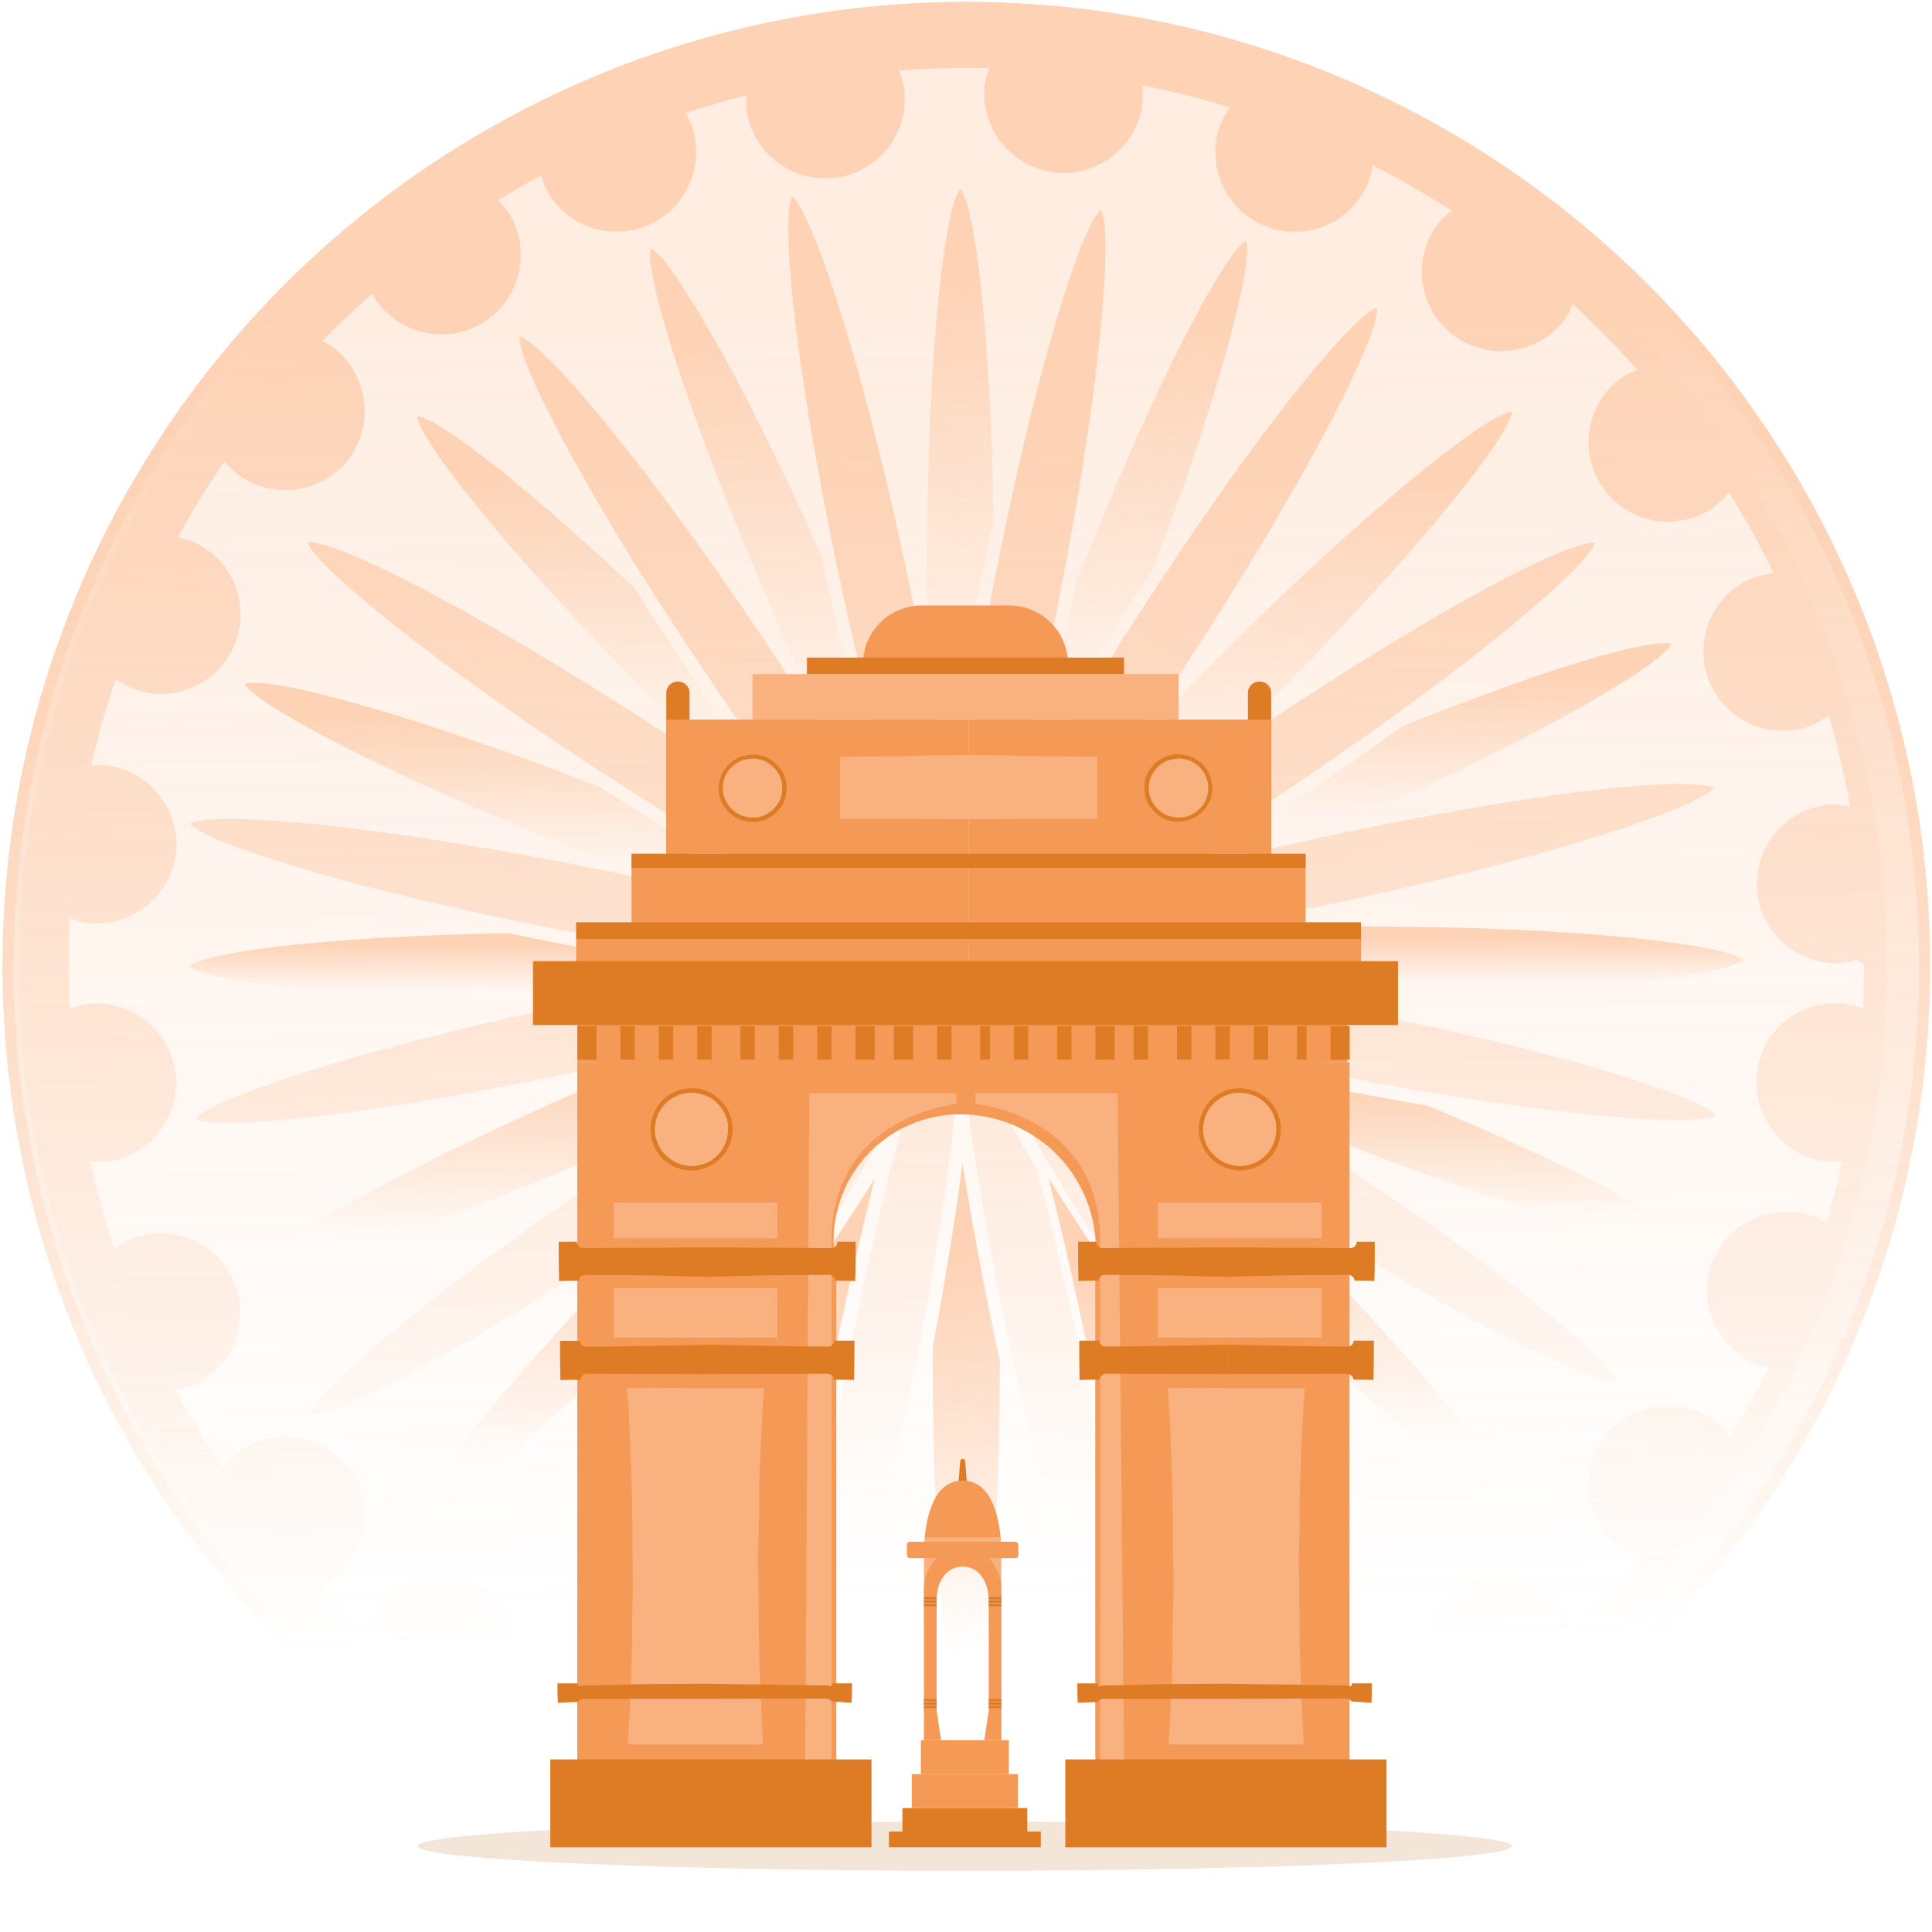 <svg width="491" height="491" viewBox="0 0 491 491" fill="none" xmlns="http://www.w3.org/2000/svg">
<g style="mix-blend-mode:multiply" opacity="0.6">
<path opacity="0.4" d="M242.185 482.934C373.25 482.934 479.499 376.685 479.499 245.62C479.499 114.556 373.25 8.307 242.185 8.307C111.12 8.307 4.871 114.556 4.871 245.62C4.871 376.685 111.12 482.934 242.185 482.934Z" fill="url(#paint0_linear_8274_6160)"/>
<path d="M257.08 0.767C112.957 -5.858 -5.774 112.819 0.905 256.941C6.677 382.583 108.432 484.351 234.087 490.122C378.209 496.762 496.941 378.071 490.275 233.948C484.489 108.293 382.735 6.539 257.08 0.767ZM450.345 287.115C453.341 291.219 457.781 294.037 462.77 295.001C464.558 295.33 466.386 295.38 468.189 295.15C467.006 300.407 465.651 305.592 464.125 310.704C462.643 309.747 461.026 309.016 459.328 308.536C454.486 307.277 449.35 307.829 444.887 310.09C440.423 312.35 436.939 316.163 435.089 320.812C433.375 325.513 433.437 330.678 435.263 335.336C437.09 339.994 440.555 343.825 445.007 346.108C446.425 346.796 447.929 347.292 449.478 347.585C446.443 353.601 443.164 359.472 439.641 365.199C438.24 363.08 436.39 361.294 434.222 359.969C429.921 357.412 424.825 356.541 419.919 357.526C415.014 358.511 410.648 361.281 407.668 365.3C404.688 369.319 403.305 374.301 403.788 379.281C404.271 384.261 406.584 388.885 410.28 392.257C412.182 393.965 414.434 395.237 416.879 395.983C411.561 402.023 405.93 407.78 400.01 413.231C399.21 410.805 397.887 408.585 396.135 406.727C392.679 403.109 388.004 400.902 383.014 400.533C378.024 400.164 373.075 401.661 369.125 404.732C365.175 407.803 362.505 412.231 361.633 417.158C360.761 422.084 361.748 427.16 364.403 431.4C365.77 433.576 367.597 435.425 369.755 436.82C363.01 441.21 356.041 445.244 348.875 448.906C348.752 446.347 348.073 443.845 346.884 441.576C344.551 437.139 340.652 433.728 335.944 432.005C331.237 430.283 326.057 430.372 321.412 432.256C316.766 434.139 312.987 437.682 310.809 442.197C308.63 446.711 308.207 451.875 309.623 456.683C310.366 459.128 311.628 461.383 313.322 463.295C305.642 465.682 297.84 467.658 289.95 469.216C290.526 466.741 290.554 464.17 290.031 461.683C288.952 456.74 286.049 452.386 281.902 449.489C277.906 446.581 272.966 445.276 268.055 445.831C263.145 446.385 258.62 448.758 255.372 452.483C251.954 456.218 250.067 461.104 250.088 466.168C250.139 468.689 250.73 471.17 251.823 473.443C249.75 473.443 247.676 473.525 245.59 473.525C239.619 473.525 233.698 473.299 227.827 472.847C229.006 470.644 229.699 468.214 229.859 465.72C230.051 462.771 229.59 459.816 228.508 457.066C227.426 454.316 225.751 451.839 223.601 449.811C221.452 447.783 218.881 446.254 216.072 445.334C213.264 444.414 210.287 444.126 207.354 444.489C207.051 444.824 206.677 445.088 206.261 445.264C205.844 445.439 205.394 445.522 204.942 445.505H204.414C204.192 445.468 203.974 445.409 203.764 445.329C202.049 445.887 200.414 446.666 198.9 447.646C194.596 450.352 191.478 454.588 190.174 459.501C189.558 461.868 189.452 464.339 189.862 466.75C183.792 465.224 177.826 463.458 171.964 461.452C173.665 459.664 174.968 457.535 175.785 455.206C177.436 450.479 177.273 445.306 175.327 440.692C173.381 436.078 169.79 432.351 165.251 430.235C160.713 428.118 155.55 427.763 150.764 429.237C145.979 430.712 141.911 433.912 139.351 438.216C137.969 440.583 137.166 443.243 137.007 445.979C132.093 443.269 127.283 440.42 122.577 437.43C125.562 435.904 128.045 433.553 129.731 430.655C132.219 426.209 132.935 420.987 131.736 416.036C130.875 412.427 129.037 409.126 126.424 406.493C123.811 403.859 120.524 401.996 116.923 401.106C113.322 400.216 109.545 400.334 106.006 401.448C102.468 402.561 99.304 404.627 96.861 407.418C95.016 409.584 93.724 412.164 93.094 414.938C88.962 411.212 84.965 407.337 81.103 403.313C83.197 402.457 85.106 401.206 86.726 399.628C90.233 396.067 92.319 391.348 92.591 386.358C92.862 381.368 91.302 376.45 88.203 372.529C84.995 368.686 80.49 366.15 75.54 365.401C70.59 364.652 65.536 365.742 61.335 368.465C59.49 369.7 57.899 371.278 56.647 373.112C52.293 366.686 48.268 360.043 44.588 353.208C46.768 352.926 48.877 352.242 50.807 351.189C55.24 348.693 58.565 344.613 60.115 339.767C61.252 336.237 61.394 332.462 60.527 328.856C59.66 325.25 57.817 321.953 55.2 319.325C52.583 316.697 49.294 314.84 45.691 313.957C42.089 313.075 38.314 313.201 34.778 314.322C32.72 315 30.805 316.052 29.128 317.425C26.691 310.101 24.628 302.657 22.95 295.123C25.072 295.42 27.231 295.323 29.318 294.838C34.174 293.657 38.419 290.719 41.234 286.59C44.05 282.461 45.235 277.436 44.561 272.484C43.887 267.533 41.402 263.007 37.586 259.781C33.769 256.555 28.893 254.858 23.898 255.017C21.788 255.097 19.709 255.556 17.761 256.372C17.584 252.741 17.49 249.096 17.49 245.411C17.49 241.346 17.598 237.349 17.815 233.366C19.745 234.178 21.806 234.637 23.898 234.721C28.901 234.852 33.779 233.151 37.614 229.937C41.45 226.723 43.978 222.218 44.724 217.269C44.986 215.301 44.95 213.305 44.615 211.348C44.288 210.838 44.153 210.228 44.236 209.628C43.643 207.386 42.677 205.261 41.377 203.341C38.568 199.102 34.261 196.082 29.318 194.886C27.316 194.422 25.248 194.312 23.207 194.561C24.903 187.122 26.974 179.773 29.413 172.543C31.039 173.806 32.873 174.773 34.833 175.402C39.596 176.913 44.751 176.604 49.3 174.535C53.849 172.466 57.47 168.785 59.463 164.202C61.456 159.62 61.68 154.461 60.092 149.723C58.503 144.984 55.214 141.003 50.861 138.549C49.104 137.576 47.193 136.912 45.211 136.584C48.84 129.922 52.801 123.446 57.08 117.182C58.282 118.765 59.738 120.139 61.389 121.246C65.592 123.963 70.644 125.049 75.593 124.301C80.541 123.552 85.045 121.02 88.257 117.182C91.353 113.26 92.912 108.343 92.64 103.353C92.368 98.364 90.284 93.645 86.78 90.083C85.365 88.694 83.725 87.553 81.93 86.71C85.994 82.509 90.222 78.467 94.612 74.583C95.239 75.822 96.012 76.982 96.915 78.038C100.201 81.814 104.771 84.235 109.74 84.833C114.709 85.431 119.724 84.163 123.812 81.275C127.899 78.387 130.769 74.084 131.865 69.2C132.962 64.317 132.206 59.2 129.745 54.842C128.892 53.375 127.833 52.038 126.601 50.872C130.178 48.663 133.836 46.563 137.535 44.558C137.937 46.134 138.553 47.647 139.364 49.056C141.928 53.34 145.985 56.523 150.755 57.994C155.524 59.465 160.67 59.119 165.2 57.023C169.73 54.927 173.324 51.229 175.291 46.641C177.258 42.053 177.458 36.9 175.852 32.174C175.423 30.977 174.869 29.828 174.199 28.746C179.312 27.057 184.497 25.544 189.754 24.207C189.557 26.246 189.713 28.304 190.214 30.291C191.494 35.132 194.526 39.325 198.723 42.057C202.919 44.789 207.98 45.865 212.925 45.077C217.87 44.289 222.346 41.693 225.485 37.791C228.624 33.89 230.202 28.962 229.914 23.963C229.78 21.875 229.27 19.828 228.41 17.92C234.1 17.487 239.845 17.27 245.644 17.27C247.568 17.27 249.492 17.27 251.403 17.338C250.611 19.299 250.184 21.388 250.143 23.503C250.082 28.508 251.883 33.358 255.195 37.111C258.507 40.865 263.095 43.255 268.069 43.819C273.043 44.382 278.049 43.079 282.117 40.161C286.184 37.244 289.024 32.92 290.085 28.028C290.515 25.926 290.561 23.764 290.221 21.646C297.791 23.155 305.279 25.046 312.658 27.31C311.321 29.016 310.311 30.955 309.678 33.028C308.27 37.828 308.693 42.979 310.865 47.485C313.037 51.992 316.804 55.532 321.436 57.42C326.068 59.309 331.236 59.411 335.939 57.709C340.643 56.006 344.547 52.619 346.897 48.203C347.913 46.258 348.552 44.139 348.78 41.957C355.701 45.472 362.435 49.343 368.955 53.555C367.152 54.84 365.611 56.459 364.416 58.324C361.761 62.565 360.774 67.64 361.647 72.567C362.519 77.493 365.189 81.921 369.139 84.993C373.089 88.064 378.038 89.56 383.027 89.191C388.017 88.823 392.693 86.615 396.148 82.997C397.692 81.353 398.903 79.425 399.712 77.32C405.469 82.598 410.95 88.17 416.133 94.013C413.98 94.772 411.996 95.946 410.294 97.468C406.597 100.84 404.284 105.463 403.802 110.443C403.319 115.423 404.702 120.405 407.682 124.424C410.662 128.443 415.027 131.214 419.933 132.198C424.838 133.183 429.935 132.313 434.235 129.755C436.231 128.539 437.963 126.936 439.33 125.04C443.506 131.729 447.332 138.63 450.792 145.716C448.439 145.853 446.136 146.456 444.018 147.491C439.547 149.738 436.069 153.564 434.257 158.229C432.446 162.893 432.43 168.064 434.213 172.739C435.996 177.415 439.45 181.262 443.907 183.537C448.365 185.811 453.507 186.35 458.339 185.049C460.683 184.4 462.865 183.269 464.748 181.73C466.966 189.374 468.776 197.13 470.167 204.967C467.765 204.385 465.268 204.316 462.837 204.763C457.92 205.711 453.53 208.451 450.518 212.452C447.507 216.454 446.089 221.431 446.539 226.418C446.99 231.406 449.277 236.048 452.957 239.445C456.637 242.842 461.447 244.751 466.455 244.801C468.347 244.803 470.227 244.501 472.024 243.907L473.758 245.262C473.758 248.992 473.668 252.696 473.487 256.372C471.267 255.411 468.874 254.918 466.455 254.922C462.722 254.915 459.061 255.95 455.883 257.91C452.706 259.871 450.14 262.679 448.472 266.019C446.805 269.36 446.103 273.099 446.446 276.817C446.789 280.534 448.163 284.082 450.413 287.061L450.345 287.115Z" fill="url(#paint1_linear_8274_6160)"/>
<path d="M254.113 345.946L253.422 342.748C249.859 326.096 246.864 310 244.615 295.624C242.8 309.675 240.212 325.595 237.055 342.206V345.146C237.055 403.53 242.014 439.395 245.591 442.917C249.1 439.408 254.072 403.841 254.113 345.946Z" fill="url(#paint2_linear_8274_6160)"/>
<path d="M235.555 145.743C235.555 148.25 235.555 150.689 235.555 153.114C238.156 165.891 240.378 178.207 242.153 189.467C244.064 176.31 246.53 161.894 249.443 147.031C250.432 141.963 251.448 136.95 252.491 132.032C251.787 81.778 247.342 51.211 244.05 48.027C240.446 51.563 235.555 87.36 235.555 145.743Z" fill="url(#paint3_linear_8274_6160)"/>
<path d="M134.896 254.015L142.768 252.294C154.366 249.815 165.625 247.62 176.153 245.763C165.314 244.07 153.77 242.051 141.901 239.72C137.619 238.88 133.392 238.027 129.219 237.16C80.726 237.986 51.297 242.335 48.113 245.547C51.419 248.88 83.03 253.446 134.896 254.015Z" fill="url(#paint4_linear_8274_6160)"/>
<path d="M345.298 235.439C338.618 235.439 332.263 235.507 326.18 235.629C309.23 238.962 293.472 241.563 280.262 243.257C296.9 245.099 317.522 248.297 339.309 252.484H345.298C403.695 252.484 439.546 247.511 443.069 243.948C439.532 240.398 403.681 235.439 345.298 235.439Z" fill="url(#paint5_linear_8274_6160)"/>
<path d="M177.842 325.256C178.492 324.24 179.197 323.224 179.807 322.208C186.92 311.219 194.399 300.19 201.634 290.001C190.958 297.982 178.967 306.477 166.339 314.959C164.144 316.449 161.949 317.899 159.768 319.349C124.662 355.43 106.113 380.32 106.059 384.968C112.156 384.507 140.866 361.839 177.842 325.256Z" fill="url(#paint6_linear_8274_6160)"/>
<path d="M212.826 340.933L213.558 337.383C216.268 324.566 219.235 311.64 222.338 299.445C215.224 310.759 207.095 323.007 198.383 335.459C196.865 337.645 195.348 339.799 193.83 341.922C174.062 388.22 165.702 418.068 167.341 422.472C172.883 419.884 191.5 388.409 212.826 340.933Z" fill="url(#paint7_linear_8274_6160)"/>
<path d="M276.008 340.933L275.276 337.383C272.566 324.566 269.599 311.64 266.496 299.445C273.596 310.732 281.725 322.98 290.451 335.432C291.969 337.618 293.486 339.772 295.004 341.895C314.772 388.192 323.132 418.041 321.492 422.445C315.951 419.884 297.32 388.409 276.008 340.933Z" fill="url(#paint8_linear_8274_6160)"/>
<path d="M309.041 167.68C306.231 170.498 303.521 173.253 300.911 175.945C292.036 189.318 282.877 202.352 274.477 213.503C286.982 203.856 301.819 193.179 317.644 182.57L319.677 181.215L321.14 179.752C362.289 138.603 384.13 109.784 384.238 104.635C377.559 105.353 347.412 129.322 309.041 167.68Z" fill="url(#paint9_linear_8274_6160)"/>
<path d="M169.162 180.944C170.639 182.421 172.116 183.871 173.566 185.307C181.316 190.415 188.768 195.496 195.786 200.414C189.459 191.729 183.05 182.543 176.818 173.316C171.398 165.186 166.154 157.22 161.304 149.51C132.485 122.412 111.172 106.153 105.996 105.733C106.05 110.908 127.892 139.741 169.162 180.944Z" fill="url(#paint10_linear_8274_6160)"/>
<path d="M270.777 271.981C278.324 281.303 286.738 292.495 295.166 304.35C300.152 309.58 305.517 315.072 311.262 320.826C349.864 359.428 380.133 383.45 386.433 383.897C386.365 378.789 364.524 350.024 323.321 308.754L323.186 308.618L322.061 307.887C302.672 295.367 284.76 282.821 270.777 271.981Z" fill="url(#paint11_linear_8274_6160)"/>
<path d="M272.761 151.597C270.051 165.336 267.178 178.587 264.238 190.727C270.918 179.196 278.6 166.691 286.852 153.941C288.966 150.675 291.106 147.396 293.274 144.158C311.403 96.194 318.57 65.492 316.674 61.264C312.162 63.107 294.588 94.379 273.398 148.304C273.194 149.402 272.978 150.472 272.761 151.597Z" fill="url(#paint12_linear_8274_6160)"/>
<path d="M62.207 173.763C64.294 178.383 95.321 195.794 148.691 216.795C166.915 220.399 184.204 224.356 199.04 228.299C185.559 220.752 170.018 211.376 153.772 200.861L152.282 199.886C111.946 184.345 76.176 173.506 64.456 173.506C63.698 173.477 62.939 173.563 62.207 173.763Z" fill="url(#paint13_linear_8274_6160)"/>
<path d="M430.454 316.355C428.625 312.29 404.63 298.47 362.885 281.005C354.755 279.65 346.436 278.133 337.9 276.452C326.573 274.244 315.598 271.886 305.301 269.488C314.677 275.057 324.676 281.249 334.946 287.901L335.746 288.43L336.328 288.66C378.331 305.109 416.092 316.599 428.192 316.599C428.954 316.633 429.717 316.55 430.454 316.355Z" fill="url(#paint14_linear_8274_6160)"/>
<path d="M154.512 274.108L149.702 276.181C96.319 299.499 65.467 318.373 63.543 323.116C64.094 323.238 64.659 323.293 65.223 323.278C76.415 323.278 114.813 310.054 156.545 291.817L161.151 289.798C179.863 277.468 197.273 266.941 211.175 259.435C195.431 264.285 175.717 269.407 154.512 274.108Z" fill="url(#paint15_linear_8274_6160)"/>
<path d="M330.911 202.325C324.393 206.715 317.971 210.915 311.766 214.871C320.004 212.866 328.607 210.902 337.428 209.018C340.418 208.368 343.394 207.745 346.357 207.148C394.985 185.47 422.977 168.127 424.806 163.628C424.261 163.499 423.7 163.445 423.14 163.466C414.184 163.466 387.844 171.921 356.315 184.63C348.308 190.402 339.772 196.363 330.911 202.325Z" fill="url(#paint16_linear_8274_6160)"/>
<path d="M202.122 168.466C210.116 180.66 217.459 192.366 223.8 203.07C219.194 187.136 214.465 168.127 210.251 148.088C209.745 145.775 209.258 143.472 208.788 141.178C187.109 92.726 169.888 64.882 165.431 63.175C163.561 67.836 173.37 102.684 196.743 156.19C198.518 160.431 200.32 164.509 202.122 168.466Z" fill="url(#paint17_linear_8274_6160)"/>
<path d="M205.569 441.264C209.756 438.487 221.517 404.248 232.668 346.949C238.331 317.981 241.637 294.419 243.168 277.672C243.67 277.672 244.171 277.74 244.672 277.74C245.174 277.74 245.946 277.739 246.583 277.645V277.74C246.434 279.311 246.271 280.937 246.095 282.59C248.168 298.28 251.596 318.333 256.663 342.03C268.858 399.127 281.255 433.149 285.482 435.858C288.192 431.658 285.577 395.55 273.356 338.467C270.05 322.994 266.717 309.228 263.546 297.305C259.4 290.3 255.647 283.755 252.463 277.699C252.314 277.428 252.179 277.184 252.043 276.913C253.175 276.659 254.293 276.342 255.39 275.965C263.302 290.869 275.564 311.382 292.176 336.069C325.032 384.846 348.73 411.389 353.824 412.418C354.8 407.473 338.92 374.968 306.335 326.544C290.035 302.223 275.971 283.498 265.362 270.653C266.867 269.471 268.272 268.166 269.562 266.751C282.556 276.994 300.82 290.137 323.881 305.068C369.948 334.876 402.778 351.013 410.216 351.013H410.596C409.457 346.027 382.142 322.411 333.162 290.747C318.678 281.371 305.522 273.35 294.032 266.765C286.702 264.936 279.846 263.093 273.627 261.277C274.213 260.285 274.747 259.263 275.226 258.215C290.983 262.795 312.364 268.038 338.582 273.119C374.961 280.233 408.428 284.663 425.933 284.663C433.209 284.663 435.499 283.85 436.163 283.498C433.263 279.298 399.052 267.564 341.861 256.4C318.204 251.779 295.793 248.27 278.179 246.427C278.179 245.682 278.301 244.951 278.301 244.192C278.293 242.833 278.202 241.475 278.03 240.127C295.644 237.946 318.231 234.043 341.711 229.017C398.699 216.822 432.694 204.479 435.512 200.225C434.903 199.9 432.897 199.222 426.868 199.222C410.121 199.222 375.3 204.371 338.135 212.324C325.046 215.129 313.191 217.933 302.622 220.657C293.436 226.347 284.846 231.415 277.163 235.696C276.877 234.595 276.534 233.51 276.134 232.445C290.306 224.532 308.299 213.476 328.975 199.534C377.319 167.016 404.282 142.912 405.325 137.912H405.027C397.751 137.912 365.287 154.55 319.45 185.334C298.761 199.263 281.987 211.633 269.481 221.632C268.496 220.54 267.442 219.512 266.324 218.557C276.405 205.671 289.236 187.746 303.95 165.01C335.669 116.017 350.979 83.228 349.922 78.296C344.868 79.366 321.672 106.207 289.628 155.729C277.841 173.939 268.316 189.9 261.053 203.043C260.105 206.661 259.156 210.143 258.208 213.462C257.178 213.015 256.121 212.595 255.037 212.243C259.468 196.702 264.522 176.026 269.4 150.919C280.605 93.62 282.624 57.43 279.792 53.365C275.619 56.075 263.858 90.382 252.693 147.681C247.694 173.235 244.564 194.561 242.803 210.739C241.645 210.804 240.492 210.93 239.348 211.118C239.673 208.056 240.043 204.872 240.459 201.566C238.358 186.147 235.039 166.663 230.121 143.806C217.926 86.71 205.529 52.688 201.301 49.992C198.592 54.192 201.207 90.287 213.428 147.383C219.43 175.416 225.46 197.881 230.554 213.774C229.357 214.332 228.194 214.961 227.072 215.657C219.213 201.498 208.103 183.261 193.755 161.935C160.898 113.09 137.2 86.615 132.092 85.585C131.13 90.531 146.996 123.049 179.596 171.46C194.595 193.829 207.67 211.443 217.94 224.058C217.243 224.984 216.596 225.948 216.002 226.944C211.639 221.592 206.965 215.576 202.169 209.167C191.654 201.539 179.135 192.908 164.868 183.695C118.801 153.887 85.984 137.749 78.546 137.749H78.167C79.305 142.736 106.62 166.352 155.6 198.016C178.729 212.92 198.497 224.491 213.401 232.255C212.994 233.329 212.641 234.424 212.344 235.534C196.342 230.751 173.851 225.128 145.831 219.654C109.452 212.541 75.999 208.124 58.493 208.124C51.204 208.124 48.914 208.923 48.25 209.276C51.15 213.489 85.361 225.209 142.552 236.374C168.567 241.468 193.05 245.167 211.314 246.861C211.409 248.026 211.558 249.164 211.761 250.289C204.404 249.611 196.058 248.622 186.966 247.335C173.58 249.503 158.73 252.294 143.474 255.56C86.486 267.754 52.491 280.083 49.673 284.338C50.282 284.663 52.288 285.341 58.317 285.341C75.064 285.341 109.885 280.192 147.051 272.239C174.867 266.29 197.182 260.302 213.089 255.234C213.767 257.158 214.615 259.017 215.623 260.79C194.785 272.149 174.53 284.549 154.936 297.941C106.593 330.459 79.63 354.563 78.587 359.563H78.885C86.161 359.563 118.624 342.925 164.461 312.141C184.527 298.857 203.892 284.543 222.479 269.258C223.342 270.024 224.247 270.744 225.189 271.412C224.565 271.954 223.929 272.482 223.251 273.038C219.457 276.208 215.271 279.555 210.772 283.037C202.548 294.242 193.077 307.927 182.658 324.01C150.939 373.017 135.615 405.806 136.685 410.725C141.726 409.654 164.922 382.813 196.979 333.291C209.065 314.62 218.766 298.321 226.083 285.002C227.058 281.493 228.02 278.132 228.969 274.975L229.294 273.959C230.31 274.462 231.35 274.915 232.41 275.314C227.492 291.424 221.666 314.539 215.975 343.616C204.756 400.969 202.751 437.118 205.569 441.264Z" fill="url(#paint18_linear_8274_6160)"/>
<path d="M245.594 3.342C379.081 3.342 487.691 111.952 487.691 245.452C487.691 378.952 379.081 487.549 245.594 487.549C112.108 487.549 3.498 378.939 3.498 245.452C3.498 111.966 112.094 3.342 245.594 3.342ZM245.594 0.497C197.146 0.494 149.785 14.858 109.501 41.772C69.216 68.687 37.817 106.943 19.275 151.702C0.733 196.462 -4.12 245.715 5.33 293.232C14.78 340.75 38.109 384.398 72.366 418.657C106.623 452.916 150.27 476.247 197.787 485.7C245.304 495.153 294.557 490.302 339.318 471.763C384.078 453.223 422.336 421.826 449.253 381.543C476.169 341.26 490.536 293.9 490.536 245.452C490.536 180.488 464.73 118.185 418.795 72.247C372.86 26.309 310.558 0.5 245.594 0.497Z" fill="url(#paint19_linear_8274_6160)"/>
</g>
<path opacity="0.15" d="M245.214 475.439C322 475.439 384.248 472.633 384.248 469.172C384.248 465.71 322 462.905 245.214 462.905C168.427 462.905 106.18 465.71 106.18 469.172C106.18 472.633 168.427 475.439 245.214 475.439Z" fill="#B75504"/>
<path d="M245.274 371.252L245.762 377.348C245.767 377.63 245.664 377.903 245.475 378.112C245.286 378.321 245.025 378.451 244.744 378.474C244.463 378.497 244.184 378.413 243.963 378.237C243.742 378.062 243.596 377.81 243.555 377.531V377.348L244.042 371.252C244.071 371.111 244.147 370.984 244.258 370.893C244.369 370.802 244.508 370.752 244.652 370.752C244.796 370.752 244.935 370.802 245.046 370.893C245.157 370.984 245.233 371.111 245.262 371.252H245.274Z" fill="#DD7C24"/>
<path d="M244.649 376.263C237.333 376.263 235.492 385.456 234.992 390.809H254.305C253.818 385.407 251.904 376.263 244.649 376.263Z" fill="#F49A56"/>
<path d="M234.996 390.76C234.801 392.955 234.825 394.503 234.825 394.503H254.48C254.489 393.253 254.432 392.004 254.309 390.76H234.996Z" fill="#F9B180"/>
<path d="M261.074 459.503H229.336V466.282H261.074V459.503Z" fill="#DD7C24"/>
<path d="M264.512 465.465H225.91V469.464H264.512V465.465Z" fill="#DD7C24"/>
<path d="M258.694 450.883H231.711V459.503H258.694V450.883Z" fill="#F49A56"/>
<path d="M256.381 442.262H234.031V450.883H256.381V442.262Z" fill="#F49A56"/>
<path d="M234.824 404.977V394.503H244.652L240.226 398.124L234.824 404.977Z" fill="#F9B180"/>
<path d="M254.48 404.977V394.503H244.652L249.078 398.124L254.48 404.977Z" fill="#F9B180"/>
<path d="M244.649 393.138C239.211 393.138 234.797 398.015 234.797 404.111V442.226H239.162L238.04 434.788V406.879C238.04 401.161 241.076 398.125 244.649 398.125C248.221 398.125 251.269 401.161 251.269 406.879V434.788L250.148 442.226H254.513V404.148C254.513 398.064 250.099 393.138 244.649 393.138Z" fill="#F49A56"/>
<path d="M257.991 391.821H231.301C230.85 391.821 230.484 392.187 230.484 392.638V395.162C230.484 395.613 230.85 395.979 231.301 395.979H257.991C258.442 395.979 258.808 395.613 258.808 395.162V392.638C258.808 392.187 258.442 391.821 257.991 391.821Z" fill="#F49A56"/>
<path d="M238.04 433.544H234.797V434.105H238.04V433.544Z" fill="#DD7C24"/>
<path d="M238.04 432.679H234.797V433.24H238.04V432.679Z" fill="#DD7C24"/>
<path d="M238.04 431.813H234.797V432.374H238.04V431.813Z" fill="#DD7C24"/>
<path d="M254.505 433.544H251.262V434.105H254.505V433.544Z" fill="#DD7C24"/>
<path d="M254.505 432.679H251.262V433.24H254.505V432.679Z" fill="#DD7C24"/>
<path d="M254.505 431.813H251.262V432.374H254.505V431.813Z" fill="#DD7C24"/>
<path d="M238.04 407.623H234.797V408.183H238.04V407.623Z" fill="#DD7C24"/>
<path d="M238.04 406.757H234.797V407.318H238.04V406.757Z" fill="#DD7C24"/>
<path d="M238.04 405.891H234.797V406.452H238.04V405.891Z" fill="#DD7C24"/>
<path d="M254.505 407.623H251.262V408.183H254.505V407.623Z" fill="#DD7C24"/>
<path d="M254.505 406.757H251.262V407.318H254.505V406.757Z" fill="#DD7C24"/>
<path d="M254.505 405.891H251.262V406.452H254.505V405.891Z" fill="#DD7C24"/>
<path d="M172.145 173.229H172.413C173.163 173.229 173.883 173.527 174.413 174.057C174.944 174.588 175.242 175.307 175.242 176.058V216.989H169.328V176.058C169.328 175.309 169.624 174.592 170.152 174.062C170.68 173.532 171.397 173.232 172.145 173.229Z" fill="#DD7C24"/>
<path d="M319.957 173.229H320.225C320.976 173.229 321.695 173.527 322.226 174.057C322.756 174.588 323.054 175.307 323.054 176.058V216.989H317.141V176.058C317.141 175.309 317.437 174.592 317.965 174.062C318.493 173.532 319.209 173.232 319.957 173.229Z" fill="#DD7C24"/>
<path d="M184.166 216.977H160.5V234.412H146.441V254.018H246.154V182.886H184.166V216.977Z" fill="#F49A56"/>
<path d="M331.803 234.412V216.977H308.136V182.886H246.148V254.018H345.873V234.412H331.803Z" fill="#F49A56"/>
<path d="M323.04 182.886H308.141V216.977H323.04V182.886Z" fill="#F49A56"/>
<path d="M184.212 182.886H169.312V216.977H184.212V182.886Z" fill="#F49A56"/>
<path d="M245.468 269.174H244.249L146.707 269.954V447.322H212.548V325.261C212.548 323.846 212.231 322.42 212.353 321.017C211.502 316.291 211.722 311.433 212.996 306.803C214.27 302.172 216.565 297.886 219.714 294.26C222.863 290.634 226.785 287.76 231.192 285.849C235.598 283.938 240.376 283.04 245.176 283.22C250.06 283.368 254.857 284.556 259.247 286.704C263.637 288.852 267.518 291.911 270.633 295.676C273.748 299.442 276.025 303.828 277.312 308.542C278.598 313.257 278.866 318.191 278.096 323.017C278.096 323.773 278.352 324.541 278.352 325.297V447.322H342.974V269.954L245.468 269.174Z" fill="#F49A56"/>
<path d="M325.357 285.305C325.343 284.859 325.244 284.42 325.065 284.012C324.731 282.921 324.229 281.888 323.577 280.952C322.712 279.739 321.598 278.725 320.309 277.977C318.813 277.143 317.143 276.667 315.432 276.587H314.14C313.652 276.684 313.152 276.684 312.762 276.794C311.866 277.014 311.002 277.346 310.189 277.782C308.498 278.655 307.09 279.991 306.129 281.635C305.664 282.451 305.296 283.318 305.032 284.22C304.806 285.126 304.676 286.054 304.642 286.987C304.634 287.486 304.674 287.984 304.764 288.475C304.815 288.911 304.913 289.34 305.056 289.755C305.321 290.656 305.689 291.524 306.154 292.34C307.142 293.961 308.543 295.29 310.214 296.193C311.829 297.048 313.629 297.492 315.457 297.485C317.166 297.391 318.832 296.916 320.334 296.095C321.619 295.348 322.732 294.338 323.601 293.133C324.252 292.191 324.754 291.155 325.089 290.06C325.186 289.56 325.284 289.17 325.381 288.767C325.458 288.444 325.49 288.112 325.479 287.78V286.195C325.552 286.036 325.491 285.695 325.357 285.305Z" fill="#DD7C24"/>
<path d="M324.271 285.488C324.259 285.093 324.172 284.704 324.015 284.342C323.719 283.363 323.27 282.437 322.686 281.598C321.908 280.525 320.916 279.624 319.772 278.952C318.44 278.225 316.96 277.808 315.444 277.733H314.225C313.786 277.831 313.347 277.831 313.005 277.916C312.204 278.114 311.43 278.408 310.701 278.794C309.185 279.582 307.918 280.777 307.043 282.244C306.63 282.967 306.307 283.736 306.08 284.537C305.876 285.335 305.758 286.152 305.726 286.975C305.712 287.42 305.741 287.865 305.812 288.304C305.854 288.696 305.944 289.081 306.08 289.45C306.304 290.255 306.628 291.029 307.043 291.755C307.943 293.202 309.203 294.391 310.701 295.205C312.148 295.965 313.76 296.359 315.395 296.351C316.91 296.271 318.389 295.854 319.723 295.132C320.87 294.464 321.862 293.563 322.638 292.486C323.222 291.647 323.67 290.721 323.967 289.743C324.052 289.304 324.137 288.951 324.223 288.597C324.299 288.307 324.332 288.007 324.32 287.707V286.28C324.43 286.11 324.345 285.841 324.271 285.488Z" fill="#F9B180"/>
<path d="M290.983 201.626C291.009 201.998 291.074 202.366 291.178 202.723C291.428 203.66 291.868 204.536 292.471 205.296C293.231 206.276 294.171 207.103 295.239 207.735C296.472 208.451 297.873 208.825 299.299 208.82C300.82 208.813 302.317 208.441 303.664 207.735C305.003 206.971 306.127 205.88 306.932 204.564C307.302 203.908 307.601 203.213 307.822 202.492C308.027 201.749 308.126 200.982 308.114 200.212V199.712C308.129 199.508 308.095 199.303 308.017 199.114C308.008 198.745 307.942 198.379 307.822 198.029C307.624 197.3 307.324 196.602 306.932 195.956C306.154 194.619 305.024 193.522 303.664 192.786C303.026 192.391 302.318 192.122 301.579 191.994C301.185 191.866 300.774 191.796 300.36 191.786C300.055 191.786 299.665 191.689 299.262 191.689C297.835 191.687 296.434 192.066 295.202 192.786C294.134 193.417 293.195 194.245 292.434 195.225C291.869 196.008 291.433 196.877 291.142 197.797C291.03 198.149 290.964 198.514 290.947 198.883C290.873 199.14 290.84 199.407 290.849 199.675V201.065C290.862 201.258 290.907 201.448 290.983 201.626Z" fill="#DD7C24"/>
<path d="M263.539 192.152L246.164 191.847V208.198H246.286C252.078 208.198 257.869 208.1 263.661 208.1H278.853V192.323L263.539 192.152Z" fill="#F9B180"/>
<path d="M228.791 192.152L246.166 191.847V208.198H246.032C240.24 208.198 234.449 208.1 228.657 208.1H213.465V192.323L228.791 192.152Z" fill="#F9B180"/>
<path d="M299.51 171.327H191.238V182.873H299.51V171.327Z" fill="#F9B180"/>
<path d="M271.425 168.815H219.301C219.299 166.853 219.684 164.91 220.434 163.097C221.185 161.284 222.285 159.637 223.672 158.25C225.059 156.863 226.706 155.763 228.519 155.013C230.332 154.263 232.275 153.877 234.237 153.879H256.501C258.462 153.879 260.403 154.265 262.215 155.016C264.026 155.767 265.672 156.867 267.058 158.254C268.444 159.641 269.543 161.288 270.292 163.1C271.042 164.912 271.426 166.854 271.425 168.815Z" fill="#F49A56"/>
<path d="M193.403 432.642C193.207 428.094 193 422.888 192.903 417.206C192.903 414.329 192.805 411.451 192.805 408.488C192.805 405.525 192.805 402.392 192.708 399.478C192.61 396.564 192.708 393.381 192.805 390.467C192.903 387.553 192.903 384.517 192.903 381.75C192.903 378.982 193 376.202 193.098 373.532C193.195 370.861 193.305 368.484 193.403 366.216C193.695 359.973 193.988 355.121 194.195 352.804H175.077L159.336 352.694C159.531 355.072 159.933 359.924 160.128 366.265C160.324 370.825 160.519 376.019 160.628 381.713C160.628 384.578 160.726 387.456 160.726 390.431C160.726 393.406 160.726 396.466 160.823 399.441C160.921 402.416 160.823 405.538 160.726 408.452C160.628 411.366 160.628 414.39 160.628 417.157C160.628 419.925 160.519 422.705 160.421 425.375C160.324 428.045 160.226 430.435 160.128 432.691C159.946 437.056 159.726 440.702 159.543 443.311H193.951C193.805 440.641 193.537 436.983 193.403 432.642Z" fill="#F9B180"/>
<path d="M330.805 432.642C330.61 428.094 330.403 422.888 330.305 417.206C330.305 414.329 330.207 411.451 330.207 408.488C330.207 405.525 330.207 402.392 330.11 399.478C330.012 396.564 330.11 393.381 330.207 390.467C330.305 387.553 330.305 384.517 330.305 381.75C330.305 378.982 330.403 376.202 330.5 373.532C330.598 370.861 330.707 368.484 330.805 366.216C331.097 359.973 331.39 355.121 331.597 352.804H312.479L296.738 352.694C296.933 355.072 297.336 359.924 297.531 366.265C297.726 370.825 297.921 376.019 298.031 381.713C298.031 384.578 298.128 387.456 298.128 390.431C298.128 393.406 298.128 396.466 298.226 399.441C298.323 402.416 298.226 405.538 298.128 408.452C298.031 411.366 298.031 414.39 298.031 417.157C298.031 419.925 297.921 422.705 297.823 425.375C297.726 428.045 297.628 430.435 297.531 432.691C297.348 437.056 297.129 440.702 296.946 443.311H331.354C331.158 440.641 330.939 436.983 330.805 432.642Z" fill="#F9B180"/>
<path d="M197.566 305.606H155.977V314.714H197.566V305.606Z" fill="#F9B180"/>
<path d="M197.566 327.382H155.977V339.953H197.566V327.382Z" fill="#F9B180"/>
<path d="M335.863 305.606H294.273V314.714H335.863V305.606Z" fill="#F9B180"/>
<path d="M335.863 327.382H294.273V339.953H335.863V327.382Z" fill="#F9B180"/>
<path d="M345.866 234.412H146.441V238.667H345.866V234.412Z" fill="#DD7C24"/>
<path d="M331.804 216.976H160.496V220.573H331.804V216.976Z" fill="#DD7C24"/>
<path d="M285.656 167.12H205.074V171.327H285.656V167.12Z" fill="#DD7C24"/>
<path d="M342.387 257.383H146.754V269.954H342.387V257.383Z" fill="#F49A56"/>
<path d="M355.277 244.264H135.453V260.505H355.277V244.264Z" fill="#DD7C24"/>
<path d="M151.584 260.773H146.707V269.308H151.584V260.773Z" fill="#DD7C24"/>
<path d="M161.338 260.773H157.68V269.308H161.338V260.773Z" fill="#DD7C24"/>
<path d="M171.091 260.773H167.434V269.308H171.091V260.773Z" fill="#DD7C24"/>
<path d="M180.849 260.773H177.191V269.308H180.849V260.773Z" fill="#DD7C24"/>
<path d="M191.818 260.773H188.16V269.308H191.818V260.773Z" fill="#DD7C24"/>
<path d="M201.576 260.773H197.918V269.308H201.576V260.773Z" fill="#DD7C24"/>
<path d="M211.326 260.773H207.668V269.308H211.326V260.773Z" fill="#DD7C24"/>
<path d="M222.303 260.773H217.426V269.308H222.303V260.773Z" fill="#DD7C24"/>
<path d="M232.057 260.773H227.18V269.308H232.057V260.773Z" fill="#DD7C24"/>
<path d="M241.814 260.773H238.156V269.308H241.814V260.773Z" fill="#DD7C24"/>
<path d="M251.567 260.773H249.129V269.308H251.567V260.773Z" fill="#DD7C24"/>
<path d="M261.322 260.773H257.664V269.308H261.322V260.773Z" fill="#DD7C24"/>
<path d="M272.298 260.773H268.641V269.308H272.298V260.773Z" fill="#DD7C24"/>
<path d="M283.268 260.773H278.391V269.308H283.268V260.773Z" fill="#DD7C24"/>
<path d="M291.798 260.773H288.141V269.308H291.798V260.773Z" fill="#DD7C24"/>
<path d="M302.771 260.773H299.113V269.308H302.771V260.773Z" fill="#DD7C24"/>
<path d="M312.525 260.773H308.867V269.308H312.525V260.773Z" fill="#DD7C24"/>
<path d="M322.283 260.773H318.625V269.308H322.283V260.773Z" fill="#DD7C24"/>
<path d="M332.036 260.773H329.598V269.308H332.036V260.773Z" fill="#DD7C24"/>
<path d="M343.014 260.773H338.137V269.308H343.014V260.773Z" fill="#DD7C24"/>
<path d="M205.686 277.843L204.625 448.724L211.331 448.359V315.567C211.331 286.536 236.936 281.427 243.032 280.525V277.843H205.686Z" fill="#F9B180"/>
<path d="M285.704 448.724L284.033 277.843H247.906V280.513C254.003 281.342 279.607 286.414 279.607 315.567V448.359L285.704 448.724Z" fill="#F9B180"/>
<path d="M210.315 349.134C210.723 349.151 211.114 349.308 211.42 349.579C211.727 349.85 211.93 350.218 211.997 350.621C213.68 350.621 215.363 350.621 217.045 350.719C217.143 347.354 217.143 344.086 217.143 340.721H211.997C212.001 340.917 211.964 341.112 211.891 341.294C211.817 341.476 211.708 341.641 211.569 341.78C211.43 341.919 211.265 342.028 211.083 342.102C210.901 342.176 210.706 342.212 210.51 342.208C205.06 342.208 199.719 342.111 194.269 342.013L179.711 341.745V349.231L210.315 349.134Z" fill="#DD7C24"/>
<path d="M210.607 323.992C211.024 323.975 211.431 324.119 211.744 324.393C212.057 324.668 212.253 325.053 212.29 325.468C213.973 325.468 215.655 325.468 217.338 325.577C217.448 322.2 217.448 318.932 217.448 315.567H212.887L212.79 315.872V315.969C212.712 316.309 212.523 316.612 212.254 316.833C211.985 317.054 211.65 317.179 211.302 317.189L194.964 317.091L179.711 317.006V324.492L194.342 324.126L210.607 323.992Z" fill="#DD7C24"/>
<path d="M149.119 349.134C148.712 349.161 148.326 349.327 148.026 349.604C147.726 349.882 147.531 350.254 147.473 350.658C145.791 350.658 144.108 350.658 142.426 350.755C142.328 347.39 142.328 344.123 142.328 340.757H147.473C147.47 340.954 147.506 341.149 147.58 341.331C147.654 341.513 147.763 341.678 147.902 341.817C148.041 341.955 148.206 342.065 148.388 342.138C148.57 342.212 148.765 342.248 148.961 342.245C154.399 342.245 159.752 342.147 165.202 342.05L179.748 341.782V349.268L149.119 349.134Z" fill="#DD7C24"/>
<path d="M148.824 323.992C148.407 323.975 147.998 324.118 147.683 324.392C147.368 324.667 147.17 325.052 147.13 325.468C145.447 325.468 143.765 325.468 142.082 325.577C141.984 322.2 141.984 318.932 141.984 315.567H146.544L146.642 315.872V315.969C146.72 316.309 146.909 316.612 147.178 316.833C147.447 317.054 147.782 317.179 148.13 317.189L164.468 317.091L179.709 317.006V324.492L165.077 324.126L148.824 323.992Z" fill="#DD7C24"/>
<path d="M211.378 427.814C211.475 429.033 210.78 428.326 209.89 428.326C204.452 428.326 199.1 428.143 193.65 428.094C188.773 428.094 183.969 427.936 179.091 427.899L164.546 427.997C159.095 428.058 153.743 428.338 148.305 428.338C147.415 428.338 146.72 429.033 146.817 427.814H141.672C141.672 430.253 141.672 430.996 141.769 432.752C143.452 432.691 145.135 432.569 146.817 432.569C146.997 432.292 147.248 432.068 147.544 431.922C147.84 431.776 148.171 431.713 148.5 431.74H179.091L209.695 431.679C210.018 431.641 210.345 431.691 210.641 431.824C210.938 431.957 211.192 432.168 211.378 432.435C213.06 432.435 214.743 432.691 216.426 432.74C216.523 430.996 216.523 430.24 216.523 427.802L211.378 427.814Z" fill="#DD7C24"/>
<path d="M342.299 349.134C342.708 349.153 343.099 349.31 343.407 349.58C343.715 349.851 343.922 350.218 343.993 350.621C345.676 350.621 347.359 350.621 349.041 350.719C349.139 347.354 349.139 344.086 349.139 340.721H343.993C343.997 340.917 343.961 341.112 343.887 341.294C343.813 341.476 343.704 341.641 343.565 341.78C343.426 341.919 343.261 342.028 343.079 342.102C342.897 342.176 342.702 342.212 342.506 342.208C337.056 342.208 331.715 342.111 326.265 342.013L311.707 341.745V349.231L342.299 349.134Z" fill="#DD7C24"/>
<path d="M342.557 323.992C342.973 323.975 343.38 324.119 343.693 324.393C344.006 324.668 344.202 325.053 344.239 325.468C345.922 325.468 347.604 325.468 349.287 325.577C349.385 322.2 349.385 318.932 349.385 315.567H344.837L344.739 315.872V315.969C344.661 316.309 344.473 316.612 344.203 316.833C343.934 317.054 343.6 317.179 343.252 317.189L326.913 317.091L311.66 317.006V324.492L326.291 324.126L342.557 323.992Z" fill="#DD7C24"/>
<path d="M281.121 349.134C280.713 349.151 280.322 349.308 280.016 349.579C279.709 349.85 279.506 350.218 279.439 350.621C277.744 350.621 276.061 350.621 274.379 350.719C274.281 347.354 274.281 344.086 274.281 340.721H279.439C279.432 340.917 279.466 341.112 279.537 341.295C279.609 341.478 279.717 341.644 279.855 341.783C279.993 341.923 280.159 342.032 280.341 342.105C280.523 342.178 280.718 342.214 280.914 342.208C286.364 342.208 291.717 342.111 297.155 342.013L311.713 341.745V349.231L281.121 349.134Z" fill="#DD7C24"/>
<path d="M280.816 323.992C280.4 323.975 279.993 324.119 279.68 324.393C279.366 324.668 279.171 325.053 279.134 325.468C277.451 325.468 275.768 325.468 274.086 325.577C273.988 322.2 273.988 318.932 273.988 315.567H278.536L278.646 315.872V315.969C278.722 316.308 278.908 316.611 279.175 316.832C279.442 317.053 279.775 317.178 280.121 317.189L296.46 317.091L311.713 317.006V324.492L297.081 324.126L280.816 323.992Z" fill="#DD7C24"/>
<path d="M343.507 427.814C343.604 429.033 342.922 428.326 342.019 428.326C336.581 428.326 331.229 428.143 325.791 428.094C320.914 428.094 316.037 427.936 311.233 427.899L296.674 427.997C291.224 428.058 285.884 428.338 280.434 428.338C279.544 428.338 278.849 429.033 278.946 427.814H273.801C273.801 430.253 273.801 430.996 273.898 432.752C275.581 432.691 277.264 432.569 278.946 432.569C279.126 432.292 279.377 432.068 279.673 431.922C279.969 431.776 280.3 431.713 280.629 431.74H311.233L341.824 431.679C342.147 431.641 342.474 431.691 342.77 431.824C343.067 431.957 343.321 432.168 343.507 432.435C345.189 432.435 346.872 432.691 348.555 432.74C348.664 430.996 348.664 430.24 348.664 427.802L343.507 427.814Z" fill="#DD7C24"/>
<path d="M199.905 201.138V199.748C199.915 199.48 199.878 199.211 199.795 198.956C199.777 198.587 199.712 198.222 199.6 197.871C199.313 196.95 198.881 196.082 198.32 195.298C197.557 194.315 196.613 193.488 195.54 192.859C194.308 192.138 192.907 191.759 191.479 191.762C191.089 191.762 190.687 191.86 190.394 191.86C189.98 191.87 189.57 191.94 189.175 192.067C188.44 192.198 187.737 192.467 187.102 192.859C185.74 193.593 184.609 194.69 183.835 196.03C183.433 196.67 183.132 197.37 182.945 198.102C182.824 198.452 182.758 198.818 182.749 199.187C182.663 199.374 182.625 199.58 182.64 199.785V200.285C182.632 201.056 182.734 201.823 182.945 202.565C183.155 203.29 183.454 203.986 183.835 204.638C184.635 205.956 185.76 207.047 187.102 207.808C188.445 208.514 189.938 208.886 191.455 208.893C192.881 208.9 194.283 208.526 195.515 207.808C196.589 207.18 197.533 206.352 198.295 205.369C198.894 204.609 199.33 203.733 199.575 202.797C199.679 202.439 199.745 202.071 199.771 201.699C199.85 201.522 199.896 201.332 199.905 201.138Z" fill="#DD7C24"/>
<path d="M198.782 201.029V199.809C198.792 199.574 198.763 199.34 198.697 199.114C198.684 198.79 198.623 198.469 198.514 198.163C198.268 197.354 197.889 196.592 197.392 195.908C196.725 195.036 195.897 194.299 194.954 193.737C193.873 193.11 192.644 192.781 191.393 192.786C191.052 192.786 190.698 192.872 190.442 192.872C190.091 192.88 189.742 192.937 189.406 193.042C188.758 193.155 188.137 193.39 187.577 193.737C186.389 194.379 185.401 195.337 184.724 196.505C184.373 197.072 184.11 197.688 183.944 198.334C183.828 198.638 183.766 198.96 183.761 199.285C183.69 199.45 183.661 199.63 183.675 199.809V200.236C183.663 200.912 183.753 201.587 183.944 202.236C184.125 202.872 184.388 203.482 184.724 204.052C185.422 205.208 186.404 206.165 187.577 206.832C188.754 207.452 190.063 207.778 191.393 207.783C192.644 207.79 193.873 207.462 194.954 206.832C195.897 206.271 196.725 205.534 197.392 204.662C197.922 203.998 198.304 203.229 198.514 202.406C198.614 202.098 198.676 201.779 198.697 201.455C198.745 201.318 198.773 201.174 198.782 201.029Z" fill="#F9B180"/>
<path d="M307.044 201.029V199.809C307.053 199.574 307.024 199.34 306.958 199.114C306.944 198.791 306.886 198.471 306.787 198.163C306.537 197.354 306.154 196.592 305.654 195.908C304.992 195.03 304.163 194.292 303.215 193.737C302.138 193.109 300.913 192.781 299.667 192.786C299.313 192.786 298.972 192.872 298.704 192.872C298.352 192.88 298.003 192.937 297.667 193.042C297.023 193.155 296.406 193.391 295.851 193.737C294.658 194.377 293.666 195.335 292.985 196.505C292.639 197.074 292.376 197.69 292.205 198.334C292.099 198.64 292.042 198.961 292.034 199.285C291.964 199.45 291.934 199.63 291.949 199.809V200.236C291.939 200.911 292.025 201.585 292.205 202.236C292.392 202.87 292.654 203.48 292.985 204.052C293.687 205.209 294.674 206.166 295.851 206.832C297.027 207.453 298.337 207.779 299.667 207.783C300.913 207.788 302.138 207.46 303.215 206.832C304.16 206.272 304.988 205.536 305.654 204.662C306.179 203.995 306.561 203.227 306.775 202.406C306.866 202.096 306.923 201.777 306.946 201.455C306.998 201.318 307.031 201.175 307.044 201.029Z" fill="#F9B180"/>
<path d="M165.482 288.767C165.495 289.213 165.595 289.652 165.774 290.06C166.104 291.157 166.606 292.194 167.262 293.133C168.131 294.338 169.244 295.348 170.529 296.095C172.025 296.931 173.695 297.406 175.407 297.485C177.242 297.563 179.061 297.114 180.649 296.193C182.339 295.316 183.746 293.981 184.71 292.34C185.176 291.526 185.54 290.658 185.795 289.755C186.044 288.853 186.179 287.923 186.197 286.987V286.292C186.212 286.056 186.179 285.82 186.1 285.597C186.051 285.128 185.948 284.666 185.795 284.22C185.54 283.317 185.176 282.449 184.71 281.635C183.712 280.021 182.313 278.694 180.649 277.782C179.836 277.347 178.972 277.015 178.077 276.794C177.625 276.664 177.157 276.594 176.687 276.587H175.407C173.695 276.666 172.025 277.142 170.529 277.977C169.241 278.725 168.127 279.739 167.262 280.952C166.604 281.885 166.102 282.919 165.774 284.012C165.677 284.512 165.579 284.902 165.482 285.305C165.396 285.627 165.359 285.96 165.372 286.292V287.877C165.353 288.178 165.39 288.48 165.482 288.767Z" fill="#DD7C24"/>
<path d="M184.951 285.488C184.934 285.092 184.843 284.703 184.683 284.342C184.386 283.363 183.938 282.437 183.354 281.598C182.575 280.525 181.583 279.624 180.44 278.952C179.107 278.225 177.628 277.808 176.111 277.733H174.892C174.453 277.831 174.014 277.831 173.673 277.916C172.875 278.111 172.104 278.406 171.38 278.794C169.863 279.58 168.596 280.775 167.723 282.244C167.31 282.967 166.986 283.736 166.759 284.537C166.556 285.335 166.437 286.152 166.406 286.975C166.392 287.42 166.42 287.865 166.491 288.304C166.534 288.696 166.624 289.081 166.759 289.45C166.984 290.255 167.308 291.029 167.723 291.755C168.619 293.205 169.881 294.395 171.38 295.205C172.823 295.967 174.431 296.361 176.062 296.351C177.578 296.271 179.056 295.854 180.391 295.132C181.537 294.464 182.53 293.563 183.305 292.486C183.889 291.647 184.337 290.721 184.634 289.743C184.719 289.304 184.805 288.951 184.902 288.597C184.969 288.305 184.998 288.006 184.988 287.707V286.28C185.122 286.11 185.036 285.841 184.951 285.488Z" fill="#F9B180"/>
<path d="M221.478 447.139H139.848V469.476H221.478V447.139Z" fill="#DD7C24"/>
<path d="M352.373 447.139H270.742V469.476H352.373V447.139Z" fill="#DD7C24"/>
<defs>
<linearGradient id="paint0_linear_8274_6160" x1="254.896" y1="413.573" x2="250.887" y2="78.332" gradientUnits="userSpaceOnUse">
<stop stop-color="#FCB483" stop-opacity="0"/>
<stop offset="1" stop-color="#FCB483"/>
</linearGradient>
<linearGradient id="paint1_linear_8274_6160" x1="258.71" y1="418.797" x2="254.572" y2="72.779" gradientUnits="userSpaceOnUse">
<stop stop-color="#FCB483" stop-opacity="0"/>
<stop offset="1" stop-color="#FCB483"/>
</linearGradient>
<linearGradient id="paint2_linear_8274_6160" x1="246.041" y1="421.392" x2="235.41" y2="318.439" gradientUnits="userSpaceOnUse">
<stop stop-color="#FCB483" stop-opacity="0"/>
<stop offset="1" stop-color="#FCB483"/>
</linearGradient>
<linearGradient id="paint3_linear_8274_6160" x1="244.477" y1="168.797" x2="234.596" y2="69.867" gradientUnits="userSpaceOnUse">
<stop stop-color="#FCB483" stop-opacity="0"/>
<stop offset="1" stop-color="#FCB483"/>
</linearGradient>
<linearGradient id="paint4_linear_8274_6160" x1="115.562" y1="251.552" x2="115.543" y2="239.645" gradientUnits="userSpaceOnUse">
<stop stop-color="#FCB483" stop-opacity="0"/>
<stop offset="1" stop-color="#FCB483"/>
</linearGradient>
<linearGradient id="paint5_linear_8274_6160" x1="366.025" y1="249.993" x2="366.01" y2="237.952" gradientUnits="userSpaceOnUse">
<stop stop-color="#FCB483" stop-opacity="0"/>
<stop offset="1" stop-color="#FCB483"/>
</linearGradient>
<linearGradient id="paint6_linear_8274_6160" x1="156.406" y1="371.089" x2="155.609" y2="304.012" gradientUnits="userSpaceOnUse">
<stop stop-color="#FCB483" stop-opacity="0"/>
<stop offset="1" stop-color="#FCB483"/>
</linearGradient>
<linearGradient id="paint7_linear_8274_6160" x1="196.217" y1="404.493" x2="193.902" y2="317.646" gradientUnits="userSpaceOnUse">
<stop stop-color="#FCB483" stop-opacity="0"/>
<stop offset="1" stop-color="#FCB483"/>
</linearGradient>
<linearGradient id="paint8_linear_8274_6160" x1="295.573" y1="404.47" x2="293.259" y2="317.642" gradientUnits="userSpaceOnUse">
<stop stop-color="#FCB483" stop-opacity="0"/>
<stop offset="1" stop-color="#FCB483"/>
</linearGradient>
<linearGradient id="paint9_linear_8274_6160" x1="332.297" y1="197.593" x2="331.385" y2="120.697" gradientUnits="userSpaceOnUse">
<stop stop-color="#FCB483" stop-opacity="0"/>
<stop offset="1" stop-color="#FCB483"/>
</linearGradient>
<linearGradient id="paint10_linear_8274_6160" x1="153.296" y1="186.578" x2="152.453" y2="119.703" gradientUnits="userSpaceOnUse">
<stop stop-color="#FCB483" stop-opacity="0"/>
<stop offset="1" stop-color="#FCB483"/>
</linearGradient>
<linearGradient id="paint11_linear_8274_6160" x1="331.703" y1="367.542" x2="330.788" y2="288.492" gradientUnits="userSpaceOnUse">
<stop stop-color="#FCB483" stop-opacity="0"/>
<stop offset="1" stop-color="#FCB483"/>
</linearGradient>
<linearGradient id="paint12_linear_8274_6160" x1="292.016" y1="171.807" x2="289.333" y2="80.431" gradientUnits="userSpaceOnUse">
<stop stop-color="#FCB483" stop-opacity="0"/>
<stop offset="1" stop-color="#FCB483"/>
</linearGradient>
<linearGradient id="paint13_linear_8274_6160" x1="134.288" y1="220.29" x2="134.103" y2="181.58" gradientUnits="userSpaceOnUse">
<stop stop-color="#FCB483" stop-opacity="0"/>
<stop offset="1" stop-color="#FCB483"/>
</linearGradient>
<linearGradient id="paint14_linear_8274_6160" x1="371.229" y1="309.72" x2="371.08" y2="276.436" gradientUnits="userSpaceOnUse">
<stop stop-color="#FCB483" stop-opacity="0"/>
<stop offset="1" stop-color="#FCB483"/>
</linearGradient>
<linearGradient id="paint15_linear_8274_6160" x1="141.313" y1="313.95" x2="141.079" y2="268.849" gradientUnits="userSpaceOnUse">
<stop stop-color="#FCB483" stop-opacity="0"/>
<stop offset="1" stop-color="#FCB483"/>
</linearGradient>
<linearGradient id="paint16_linear_8274_6160" x1="371.313" y1="207.358" x2="371.116" y2="171.042" gradientUnits="userSpaceOnUse">
<stop stop-color="#FCB483" stop-opacity="0"/>
<stop offset="1" stop-color="#FCB483"/>
</linearGradient>
<linearGradient id="paint17_linear_8274_6160" x1="196.073" y1="182.626" x2="193.253" y2="83.881" gradientUnits="userSpaceOnUse">
<stop stop-color="#FCB483" stop-opacity="0"/>
<stop offset="1" stop-color="#FCB483"/>
</linearGradient>
<linearGradient id="paint18_linear_8274_6160" x1="252.595" y1="384.084" x2="249.262" y2="107.72" gradientUnits="userSpaceOnUse">
<stop stop-color="#FCB483" stop-opacity="0"/>
<stop offset="1" stop-color="#FCB483"/>
</linearGradient>
<linearGradient id="paint19_linear_8274_6160" x1="258.701" y1="418.813" x2="254.563" y2="72.777" gradientUnits="userSpaceOnUse">
<stop stop-color="#FCB483" stop-opacity="0"/>
<stop offset="1" stop-color="#FCB483"/>
</linearGradient>
</defs>
</svg>
